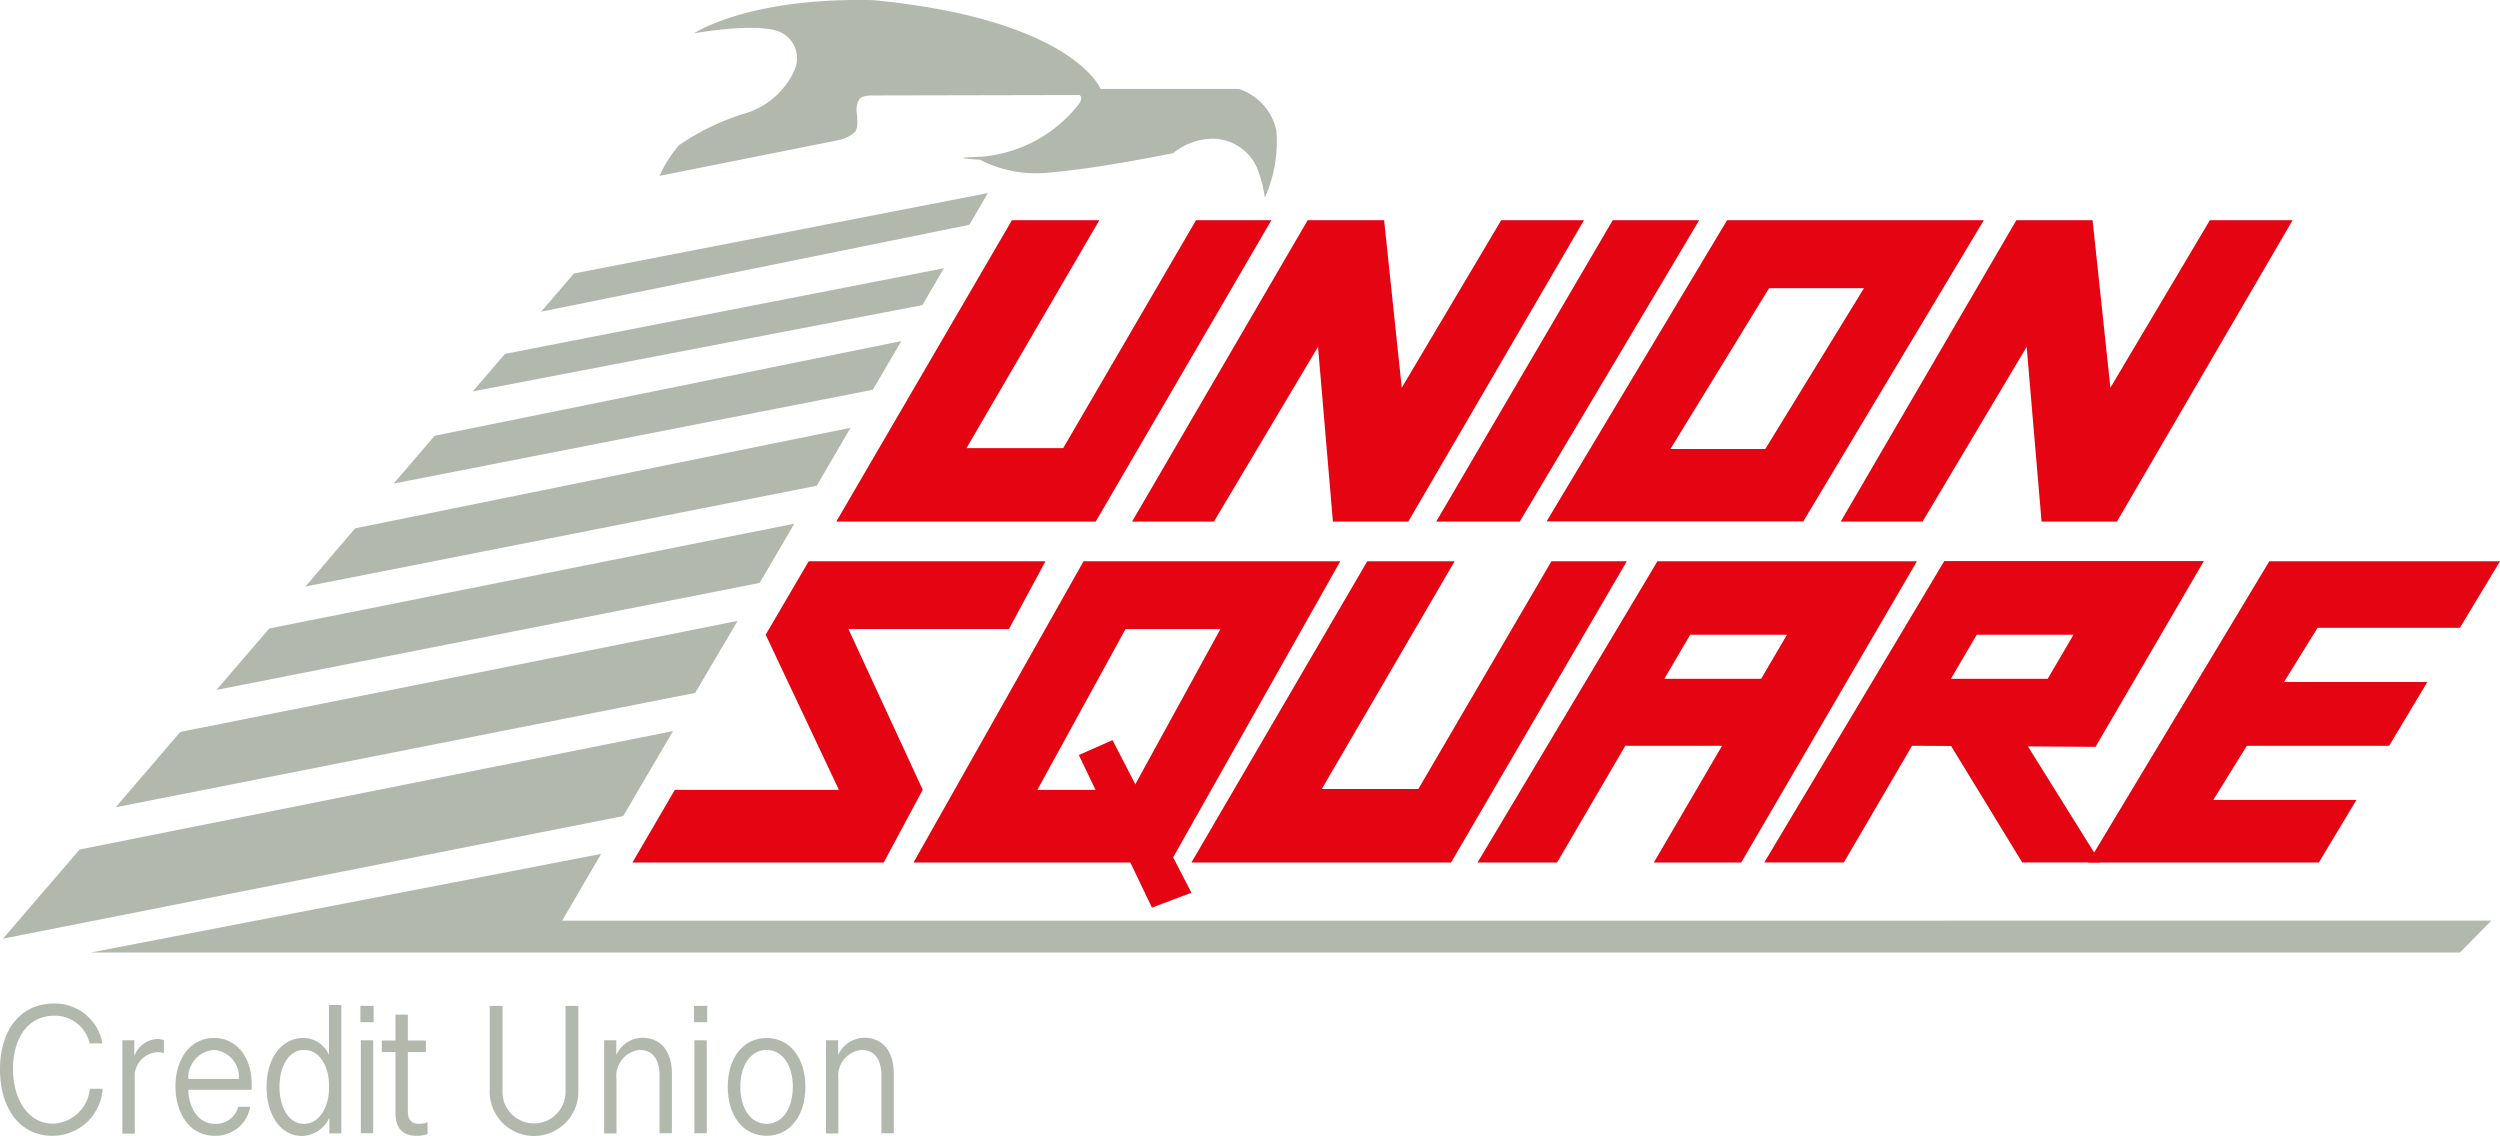 <?xml version="1.0" encoding="UTF-8"?> <svg xmlns="http://www.w3.org/2000/svg" width="140.168" height="63.693" viewBox="0 0 140.168 63.693"><g id="Group_682" data-name="Group 682" transform="translate(-69.1 -41.308)"><path id="Path_3090" data-name="Path 3090" d="M633.739,146.2H629.1l-5.578,9.392-.989-9.392h-4.284L608.4,163.1h4.59l5.837-9.8.836,9.8h4.225Z" transform="translate(-475.83 -92.547)" fill="#e50412"></path><path id="Path_3091" data-name="Path 3091" d="M971.339,146.2H966.7l-5.578,9.392-1-9.392h-4.272L946,163.1h4.59l5.837-9.8.836,9.8h4.225Z" transform="translate(-773.698 -92.547)" fill="#e50412"></path><path id="Path_3092" data-name="Path 3092" d="M487.672,146.2l-7.45,12.781H474.8l7.45-12.781h-4.9L467.5,163.1h14.546l9.851-16.9Z" transform="translate(-351.513 -92.547)" fill="#e50412"></path><path id="Path_3093" data-name="Path 3093" d="M656.884,308.7l-7.462,12.769h-5.414l7.45-12.769h-4.9L636.7,325.589h14.558l9.851-16.888Z" transform="translate(-500.8 -235.923)" fill="#e50412"></path><path id="Path_3094" data-name="Path 3094" d="M763.2,146.2l-9.9,16.9h4.684l10.062-16.9Z" transform="translate(-603.677 -92.547)" fill="#e50412"></path><path id="Path_3095" data-name="Path 3095" d="M816.021,146.2,805.9,163.088h14.393L830.415,146.2Zm2.142,12.828h-5.32l5.531-9.015h5.32Z" transform="translate(-650.087 -92.547)" fill="#e50412"></path><path id="Path_3096" data-name="Path 3096" d="M513.833,308.7,504.3,325.589h14.393l9.533-16.888Zm2.73,12.816h-5.32l4.943-9.015h5.32Z" transform="translate(-383.981 -235.923)" fill="#e50412"></path><path id="Path_3097" data-name="Path 3097" d="M783.086,308.7,773,325.589h4.46l3.825-6.544h5.425l-3.825,6.544h4.9l9.851-16.888Zm.388,6.591,1.448-2.471h5.426l-1.448,2.471Z" transform="translate(-621.059 -235.923)" fill="#e50412"></path><path id="Path_3098" data-name="Path 3098" d="M919.686,308.612,909.6,325.5h4.46l3.825-6.544,2.189.012,3.99,6.532h4.378l-4.06-6.508,3.79.024,6.073-10.416H919.686Zm.377,6.591,1.448-2.471h5.426l-1.448,2.471Z" transform="translate(-741.582 -235.835)" fill="#e50412"></path><path id="Path_3099" data-name="Path 3099" d="M384.488,325.589H370.4l2.377-4.072h9.2l-4.107-8.7,2.413-4.119h13.275l-2.048,3.8h-9l4.166,9.015Z" transform="translate(-265.841 -235.923)" fill="#e50412"></path><path id="Path_3100" data-name="Path 3100" d="M584.983,393.9l4.425,8.556-2.213.836-4.1-8.556Z" transform="translate(-453.508 -311.096)" fill="#e50412"></path><path id="Path_3101" data-name="Path 3101" d="M1070.914,322.081l1.883-3.036h7.979l2.142-3.578h-8.038l1.883-3.036h7.979l2.248-3.731h-12.934L1063.9,325.589h12.934l2.107-3.507Z" transform="translate(-877.723 -235.923)" fill="#e50412"></path><g id="Group_619" data-name="Group 619" transform="translate(69.265 52.134)"><g id="Group_618" data-name="Group 618" transform="translate(0 0)"><path id="Path_3102" data-name="Path 3102" d="M204.6,290.8l-29.434,5.873-2.966,3.448,30.458-6Z" transform="translate(-160.231 -272.264)" fill="#b3b8ac"></path><path id="Path_3103" data-name="Path 3103" d="M159.071,337.1l-31.247,6.226-3.625,4.225,32.494-6.414Z" transform="translate(-117.88 -313.115)" fill="#b3b8ac"></path><path id="Path_3104" data-name="Path 3104" d="M351.944,133.3l-23.208,4.508-1.836,2.142,24.009-4.872Z" transform="translate(-296.724 -133.3)" fill="#b3b8ac"></path><path id="Path_3105" data-name="Path 3105" d="M108.067,389.6,74.8,396.238l-4.3,5,34.777-6.873Z" transform="translate(-70.5 -359.436)" fill="#b3b8ac"></path><path id="Path_3106" data-name="Path 3106" d="M245.164,245.1l-27.775,5.637L214.6,254l28.669-5.649Z" transform="translate(-197.641 -231.942)" fill="#b3b8ac"></path><path id="Path_3107" data-name="Path 3107" d="M320.721,169.1l-24.609,4.8-1.812,2.107,25.209-4.837Z" transform="translate(-267.961 -164.887)" fill="#b3b8ac"></path><path id="Path_3108" data-name="Path 3108" d="M285.069,203.8l-26.162,5.308-2.307,2.683,26.869-5.261Z" transform="translate(-234.698 -195.503)" fill="#b3b8ac"></path><path id="Path_3109" data-name="Path 3109" d="M138.733,451.843l2.189-3.743L112.3,453.631H245.136l1.765-1.789Z" transform="translate(-107.381 -411.051)" fill="#b3b8ac"></path></g></g><path id="Path_3110" data-name="Path 3110" d="M385.23,43.178s3.154-.577,4.613-.153a1.617,1.617,0,0,1,1.012,2.248,4.439,4.439,0,0,1-2.777,2.4,13.287,13.287,0,0,0-3.684,1.777,7.1,7.1,0,0,0-1.094,1.718l9.909-1.977a1.968,1.968,0,0,0,1.047-.483c.224-.224.106-1.036.106-1.036a1.227,1.227,0,0,1,.153-.824c.165-.188.659-.188.659-.188l11.675-.024s.212.106,0,.459a7.731,7.731,0,0,1-5.284,2.978c-.153.024-1.177.059-1.224.082-.106.059.918.106.918.106a6.89,6.89,0,0,0,4.037.706c2.613-.212,6.8-1.071,6.8-1.071a3.594,3.594,0,0,1,2.248-.812,2.738,2.738,0,0,1,2.424,1.565,6.877,6.877,0,0,1,.471,1.742,7.682,7.682,0,0,0,.647-3.754,3.138,3.138,0,0,0-2.107-2.342h-7.744s-1.542-3.884-12.722-4.978C388.255,41.142,385.23,43.178,385.23,43.178Z" transform="translate(-277.223)" fill="#b3b8ac"></path><g id="Group_621" data-name="Group 621" transform="translate(69.1 97.574)"><g id="Group_620" data-name="Group 620"><path id="Path_3111" data-name="Path 3111" d="M69.1,523.084c0-2.2,1.153-3.684,3.013-3.684a2.7,2.7,0,0,1,2.73,2.236h-.718a1.992,1.992,0,0,0-1.989-1.553c-1.518,0-2.307,1.33-2.307,2.978,0,1.671.824,3.072,2.236,3.072a2.152,2.152,0,0,0,2.071-1.954h.718a2.811,2.811,0,0,1-2.813,2.636C70.147,526.815,69.1,525.2,69.1,523.084Z" transform="translate(-69.1 -519.4)" fill="#b3b8ac"></path><path id="Path_3112" data-name="Path 3112" d="M127.4,536.371h.671v1.118l-.047-.059a1.426,1.426,0,0,1,1.33-1.13,1.205,1.205,0,0,1,.377.059v.73a1.3,1.3,0,0,0-.388-.047,1.356,1.356,0,0,0-1.248,1.506v3.06H127.4Z" transform="translate(-120.539 -534.311)" fill="#b3b8ac"></path><path id="Path_3113" data-name="Path 3113" d="M152.7,538.507c0-1.53.824-2.707,2.165-2.707,1.248,0,2.107,1.059,2.107,2.589v.318h-3.554c.024.977.53,1.907,1.506,1.907a1.291,1.291,0,0,0,1.295-.953h.671a1.963,1.963,0,0,1-1.989,1.624C153.477,541.284,152.7,540.013,152.7,538.507Zm3.554-.412a1.518,1.518,0,0,0-1.4-1.624,1.559,1.559,0,0,0-1.436,1.624Z" transform="translate(-142.861 -533.87)" fill="#b3b8ac"></path><path id="Path_3114" data-name="Path 3114" d="M196.1,524.69c0-1.671.894-2.742,2.048-2.742a1.567,1.567,0,0,1,1.495,1.071l-.047.024V520.1h.694v7.2h-.671v-1.094l.059.059a1.727,1.727,0,0,1-1.612,1.177C196.841,527.432,196.1,526.208,196.1,524.69Zm3.5.047v-.129c0-1.071-.53-1.989-1.389-1.989-.894,0-1.389.953-1.389,2.071,0,1.083.483,2.071,1.377,2.071C199.054,526.761,199.6,525.831,199.6,524.737Z" transform="translate(-181.153 -520.018)" fill="#b3b8ac"></path><path id="Path_3115" data-name="Path 3115" d="M240.8,520.5h.741v.918H240.8Zm.024,1.93h.694v5.214h-.694Z" transform="translate(-220.593 -520.371)" fill="#b3b8ac"></path><path id="Path_3116" data-name="Path 3116" d="M251.765,530.22v-3.425H251v-.647h.765V524.7h.694v1.448h1.012v.647h-1.012v3.319c0,.494.212.706.624.706a1.371,1.371,0,0,0,.483-.082v.647a1.568,1.568,0,0,1-.624.106C252.177,531.491,251.765,531.067,251.765,530.22Z" transform="translate(-229.592 -524.076)" fill="#b3b8ac"></path><path id="Path_3117" data-name="Path 3117" d="M302.4,525.172V520.5h.718v4.719a1.768,1.768,0,1,0,3.531.023V520.5h.718v4.7a2.486,2.486,0,1,1-4.966-.023Z" transform="translate(-274.943 -520.371)" fill="#b3b8ac"></path><path id="Path_3118" data-name="Path 3118" d="M356.9,535.841h.683v1.036l-.047-.082a1.616,1.616,0,0,1,1.506-1.095c1,0,1.659.706,1.659,2.024v3.331h-.694V537.83c0-1-.447-1.448-1.118-1.448a1.463,1.463,0,0,0-1.295,1.636v3.048H356.9Z" transform="translate(-323.029 -533.782)" fill="#b3b8ac"></path><path id="Path_3119" data-name="Path 3119" d="M399.7,520.5h.741v.918H399.7Zm.024,1.93h.694v5.214h-.694Z" transform="translate(-360.792 -520.371)" fill="#b3b8ac"></path><path id="Path_3120" data-name="Path 3120" d="M415.8,538.542c0-1.636.871-2.742,2.177-2.742s2.177,1.118,2.177,2.742-.871,2.742-2.177,2.742S415.8,540.178,415.8,538.542Zm3.648,0c0-1.224-.588-2.071-1.471-2.071s-1.471.847-1.471,2.071.588,2.071,1.471,2.071S419.448,539.766,419.448,538.542Z" transform="translate(-374.997 -533.87)" fill="#b3b8ac"></path><path id="Path_3121" data-name="Path 3121" d="M462.6,535.841h.683v1.036l-.047-.082a1.616,1.616,0,0,1,1.506-1.095c1,0,1.659.706,1.659,2.024v3.331h-.694V537.83c0-1-.447-1.448-1.118-1.448a1.463,1.463,0,0,0-1.295,1.636v3.048H462.6Z" transform="translate(-416.289 -533.782)" fill="#b3b8ac"></path></g></g></g></svg> 
